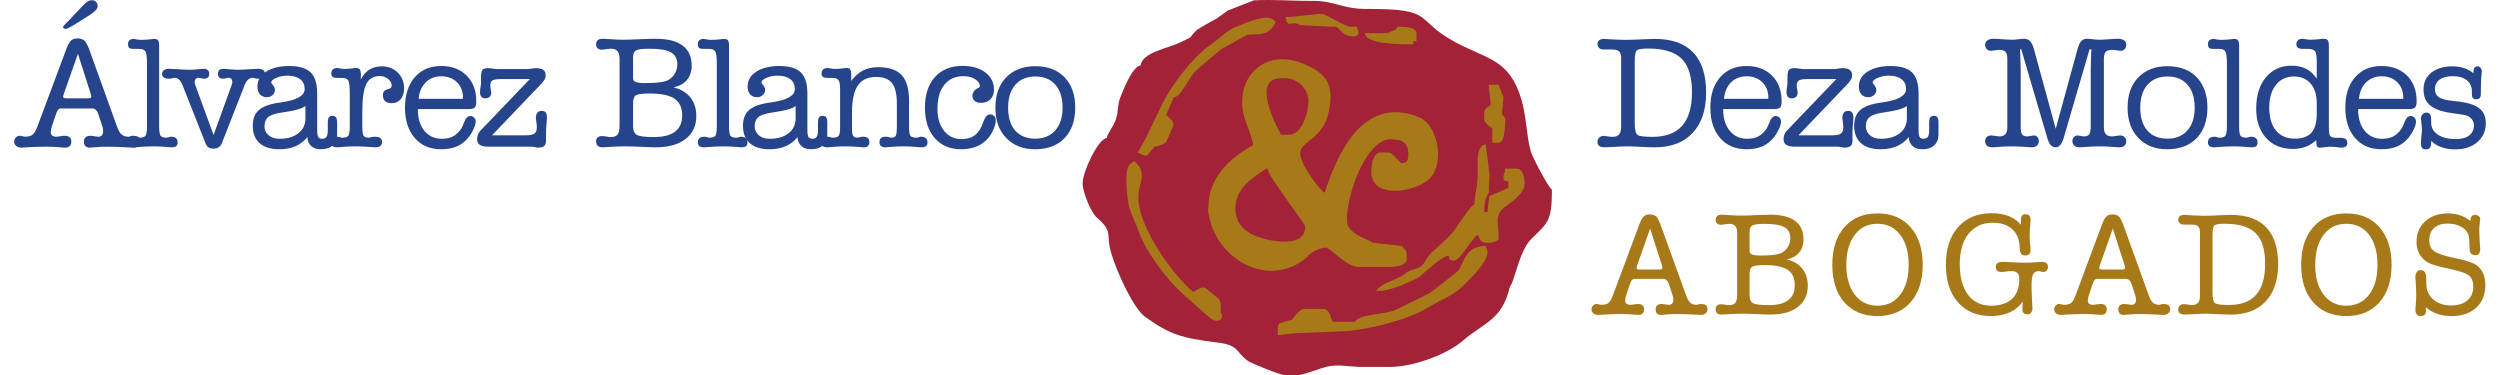 <?xml version="1.0" encoding="UTF-8"?>
<!DOCTYPE svg PUBLIC "-//W3C//DTD SVG 1.1//EN" "http://www.w3.org/Graphics/SVG/1.1/DTD/svg11.dtd">
<!-- Creator: CorelDRAW X8 -->
<svg xmlns="http://www.w3.org/2000/svg" xml:space="preserve" width="280px" height="42px" version="1.1" style="shape-rendering:geometricPrecision; text-rendering:geometricPrecision; image-rendering:optimizeQuality; fill-rule:evenodd; clip-rule:evenodd"
viewBox="0 0 38452 5834"
 xmlns:xlink="http://www.w3.org/1999/xlink">
 <defs>
  <style type="text/css">
   <![CDATA[
    .fil2 {fill:#A22238}
    .fil3 {fill:#A77919}
    .fil0 {fill:#26448C;fill-rule:nonzero}
    .fil1 {fill:#A77919;fill-rule:nonzero}
   ]]>
  </style>
 </defs>
 <g id="Capa_x0020_1">
  <g id="_2517454744480">
   <g>
    <path class="fil0" d="M992 837l-218 617c-5,17 -9,29 -10,35 -1,6 -2,11 -2,15 0,10 4,17 11,20 8,4 24,6 49,6l320 0c23,-1 39,-3 46,-7 7,-4 11,-11 11,-21 0,-6 -1,-13 -2,-21 -2,-8 -5,-17 -8,-27l-197 -617zm-263 850c-17,0 -31,6 -43,18 -12,12 -22,32 -31,58l-67 197c-6,17 -10,34 -14,52 -3,19 -5,36 -5,54 0,16 8,31 24,43 16,12 36,18 60,18 18,0 40,-3 69,-8 29,-5 49,-7 60,-7 35,0 61,8 80,23 18,16 27,38 27,67 0,32 -8,55 -25,71 -16,16 -41,24 -75,24 -10,0 -45,-3 -105,-8 -59,-5 -113,-7 -162,-7 -92,0 -183,2 -274,7 -91,5 -137,8 -138,8 -31,0 -57,-9 -78,-26 -22,-18 -32,-40 -32,-66 0,-25 9,-47 26,-66 17,-18 36,-27 57,-27 11,0 25,2 43,7 18,5 30,8 36,8 58,0 100,-11 127,-34 27,-23 51,-66 73,-127l453 -1213c23,-61 47,-102 72,-124 24,-21 56,-31 95,-31 46,0 82,10 107,30 24,20 50,65 76,134l434 1204c22,61 45,103 72,126 27,23 64,35 111,35 6,0 15,-3 26,-8 11,-5 19,-7 24,-7 51,0 85,7 103,21 18,15 27,39 27,72 0,26 -11,48 -32,66 -21,17 -47,26 -78,26 -10,0 -32,-1 -66,-3 -126,-8 -244,-12 -354,-12 -46,0 -96,2 -153,7 -55,5 -89,8 -100,8 -31,0 -55,-8 -71,-24 -16,-16 -24,-39 -24,-71 0,-29 9,-51 27,-67 18,-15 44,-23 76,-23 10,0 30,2 58,7 28,5 50,8 67,8 22,0 39,-8 52,-22 14,-15 20,-35 20,-61 0,-13 -1,-27 -3,-41 -2,-15 -6,-28 -11,-42l-65 -197c-7,-22 -19,-41 -36,-55 -17,-15 -34,-22 -52,-22l-488 0zm124 -1371l194 -206c39,-42 70,-70 93,-85 23,-15 46,-22 69,-22 25,0 47,9 64,27 18,19 26,41 26,68 0,39 -44,86 -132,141l-2 1 -235 148 -14 9c-58,35 -96,53 -113,53 -12,0 -22,-3 -30,-9 -9,-6 -13,-13 -13,-20 0,-7 13,-25 40,-53 21,-21 39,-39 53,-52z"/>
    <path id="1" class="fil0" d="M2066 1961l0 -966c0,-108 -9,-173 -26,-198 -17,-24 -50,-37 -99,-37l-91 0c-30,0 -51,-5 -62,-17 -11,-11 -17,-30 -17,-57 0,-26 8,-45 23,-60 16,-14 40,-21 70,-21 0,0 14,3 40,8 26,5 51,7 74,7 57,0 114,-4 171,-12 12,-2 19,-3 21,-3 33,0 56,7 68,21 12,13 17,43 17,89l0 1246c0,79 8,130 23,150 14,21 46,31 95,31 10,0 22,-3 36,-8 14,-5 23,-7 29,-7 35,0 61,7 79,22 17,14 26,36 26,65 0,28 -8,48 -23,60 -15,12 -40,18 -75,18 -10,0 -44,-3 -102,-8 -59,-5 -112,-7 -160,-7 -90,0 -182,4 -274,12 -21,2 -33,3 -38,3 -36,0 -62,-6 -77,-19 -15,-12 -23,-32 -23,-59 0,-29 9,-51 26,-65 17,-15 44,-22 79,-22 8,0 20,2 35,7 16,5 27,8 35,8 50,0 82,-10 97,-31 15,-20 23,-71 23,-150z"/>
    <path id="2" class="fil0" d="M3232 2224c-11,30 -28,52 -49,66 -22,15 -49,22 -81,22 -34,0 -60,-7 -80,-20 -19,-13 -35,-36 -47,-68l-346 -873c-1,-4 -3,-10 -6,-18 -31,-82 -74,-123 -128,-123 -2,0 -13,2 -33,7 -19,5 -38,8 -57,8 -33,0 -58,-7 -77,-20 -19,-13 -28,-31 -28,-55 0,-24 10,-44 30,-58 21,-15 48,-22 82,-22 17,0 60,2 129,7 71,5 132,8 186,8 42,0 88,-3 138,-8 49,-5 78,-7 86,-7 26,0 46,7 61,20 15,14 22,32 22,56 0,27 -6,47 -20,60 -14,13 -36,19 -65,19 -7,0 -21,-3 -41,-8 -20,-5 -36,-7 -48,-7 -14,0 -26,6 -37,19 -10,13 -15,28 -15,45 0,6 1,13 2,22 2,8 4,16 7,25l285 779 282 -779c4,-9 6,-17 8,-25 2,-9 2,-16 2,-22 0,-17 -5,-32 -15,-45 -10,-13 -22,-19 -34,-19 -13,0 -29,2 -49,7 -21,5 -34,8 -42,8 -28,0 -49,-6 -63,-19 -14,-13 -21,-33 -21,-60 0,-24 7,-42 22,-56 15,-13 35,-20 60,-20 9,0 37,2 87,7 49,5 95,8 137,8 54,0 116,-3 186,-8 71,-5 114,-7 129,-7 35,0 62,7 83,22 20,14 30,34 30,58 0,24 -9,42 -28,55 -18,13 -44,20 -77,20 -18,0 -36,-3 -56,-8 -20,-5 -32,-7 -34,-7 -55,0 -100,45 -133,134l-1 6 -343 874z"/>
    <path id="3" class="fil0" d="M4531 1842l0 -192c-51,39 -161,71 -330,95l-2 0c-120,16 -201,40 -243,73 -41,32 -62,82 -62,149 0,56 22,102 65,138 43,37 99,54 167,54 124,0 222,-28 295,-86 74,-58 110,-135 110,-231zm30 291c-49,61 -110,109 -183,141 -73,32 -158,48 -254,48 -133,0 -235,-32 -306,-95 -71,-63 -106,-153 -106,-270 0,-107 31,-189 94,-244 62,-56 168,-95 316,-116 8,-1 20,-3 35,-5 241,-35 362,-104 362,-207 0,-65 -23,-116 -70,-153 -47,-36 -112,-55 -195,-55 -68,0 -128,12 -179,35 -51,22 -76,47 -76,73 0,6 10,20 29,43 19,24 28,46 28,69 0,33 -12,60 -36,82 -23,22 -53,33 -89,33 -46,0 -82,-15 -108,-44 -26,-30 -39,-71 -39,-123 0,-94 45,-171 135,-230 90,-58 210,-88 360,-88 154,0 266,34 334,100 67,66 101,176 101,328l0 564c0,56 6,94 17,113 11,18 31,27 60,27 31,0 53,-10 67,-30 14,-19 21,-53 21,-100l0 -124c0,-36 6,-63 17,-79 11,-16 30,-24 55,-24 26,0 45,8 56,24 11,16 17,45 17,86l0 182c0,71 -23,127 -67,168 -45,40 -107,60 -185,60 -65,0 -116,-17 -152,-50 -36,-33 -56,-79 -59,-139z"/>
    <path id="4" class="fil0" d="M5416 1965c0,74 6,122 18,144 13,22 40,33 79,33 4,0 16,-3 38,-8 22,-5 43,-7 62,-7 38,0 66,7 84,21 17,14 26,35 26,65 0,25 -9,44 -26,58 -18,14 -42,21 -74,21 -6,0 -45,-3 -118,-8 -73,-5 -142,-7 -209,-7 -54,0 -111,2 -171,7 -60,5 -93,8 -99,8 -34,0 -58,-6 -72,-18 -13,-12 -20,-31 -20,-59 0,-29 8,-51 24,-66 16,-15 42,-22 76,-22 8,0 19,2 34,7 15,5 26,8 33,8 50,0 82,-10 97,-30 15,-20 23,-70 23,-147l0 -515c0,-108 -9,-175 -25,-200 -16,-25 -48,-38 -95,-38l-77 0c-33,0 -56,-5 -70,-16 -13,-11 -20,-28 -20,-52 0,-27 8,-49 24,-64 17,-15 41,-23 73,-23 4,0 18,3 42,8 23,5 45,7 66,7 50,0 101,-4 152,-12 11,-2 17,-3 20,-3 31,0 53,7 65,22 12,15 18,44 18,89l-2 70c33,-68 77,-119 132,-154 55,-34 118,-52 192,-52 101,0 185,32 251,96 66,64 99,146 99,247 0,72 -18,128 -53,169 -35,40 -82,61 -142,61 -43,0 -77,-11 -100,-33 -24,-22 -35,-53 -35,-92 0,-24 6,-43 18,-58 12,-15 31,-26 56,-35 5,-1 11,-3 18,-4 30,-7 45,-26 45,-58 0,-34 -19,-66 -56,-97 -37,-30 -80,-46 -127,-46 -99,0 -170,42 -211,124 -42,83 -63,230 -63,439l0 220z"/>
    <path id="5" class="fil0" d="M6280 1697l0 8c0,137 34,247 102,330 68,83 158,124 270,124 68,0 126,-12 173,-36 47,-24 90,-64 128,-119 14,-22 30,-55 46,-99 25,-67 57,-100 95,-100 25,0 45,8 61,25 16,16 25,37 25,63 0,29 -10,65 -30,109 -19,43 -45,87 -78,130 -50,64 -110,112 -180,144 -70,30 -152,46 -249,46 -173,0 -310,-58 -411,-175 -101,-117 -152,-274 -152,-473 0,-198 51,-355 152,-472 101,-116 238,-175 411,-175 166,0 298,50 397,150 100,99 149,233 149,399 0,48 -8,80 -24,97 -16,16 -48,24 -95,24l-43 0 -747 0zm12 -160l690 0 0 -16c0,-99 -31,-179 -93,-241 -63,-62 -144,-93 -244,-93 -99,0 -179,32 -242,94 -64,63 -100,148 -111,256z"/>
    <path id="6" class="fil0" d="M7576 1230c-67,0 -112,7 -135,21 -23,14 -34,42 -34,84 0,14 2,33 7,55 5,23 8,37 8,45 0,31 -8,54 -24,70 -16,16 -39,25 -68,25 -27,0 -48,-9 -62,-25 -14,-16 -21,-39 -21,-70 0,-16 2,-41 7,-72 5,-32 8,-56 8,-71l0 -74c0,-67 7,-110 21,-129 15,-20 45,-29 91,-29 15,0 38,2 71,7 31,5 55,8 71,8l49 0 427 0c11,0 30,-3 59,-8 27,-5 50,-7 68,-7 51,0 89,9 113,28 25,18 37,47 37,85 0,20 -5,39 -15,58 -9,20 -27,43 -52,71l-768 803 526 0c65,0 110,-9 134,-27 25,-18 37,-49 37,-94 0,-24 -2,-53 -7,-86 -5,-33 -8,-53 -8,-61 0,-36 8,-64 23,-83 16,-20 38,-29 67,-29 30,0 51,8 64,26 13,18 19,48 19,89 0,9 -3,40 -8,93 -5,52 -7,100 -7,144l0 117c0,37 -11,63 -31,79 -20,16 -55,24 -104,24 -1,0 -13,-3 -35,-8 -22,-5 -44,-7 -68,-7l-661 0c-60,0 -104,-10 -132,-29 -28,-19 -41,-49 -41,-89 0,-25 4,-48 13,-70 8,-22 21,-43 39,-62l769 -802 -447 0z"/>
    <path id="7" class="fil0" d="M9418 1950l0 -1040c0,-50 -11,-88 -32,-114 -21,-25 -52,-38 -94,-38 -23,0 -50,2 -83,7 -34,5 -55,8 -63,8 -30,0 -52,-7 -69,-22 -16,-13 -24,-33 -24,-58 0,-30 9,-53 26,-68 17,-15 43,-22 79,-22 14,0 58,2 129,7 72,5 135,8 191,8 59,0 144,-3 255,-8 112,-5 193,-7 245,-7 186,0 326,35 420,105 95,70 142,174 142,313 0,89 -24,163 -73,222 -48,58 -118,97 -210,116 114,28 202,80 263,157 61,77 92,172 92,288 0,153 -56,273 -168,359 -111,86 -268,129 -469,129 -43,0 -116,-3 -220,-8 -104,-5 -187,-7 -247,-7 -71,0 -145,2 -222,7 -77,5 -120,8 -128,8 -36,0 -62,-8 -79,-23 -17,-15 -26,-39 -26,-71 0,-26 8,-46 24,-60 17,-14 39,-21 69,-21 12,0 33,2 64,7 31,5 55,8 72,8 50,0 85,-13 105,-39 21,-26 31,-74 31,-143zm210 17c0,66 19,110 59,132 39,22 128,33 268,33 145,0 254,-28 327,-85 74,-56 110,-140 110,-252 0,-120 -40,-206 -119,-260 -80,-54 -209,-80 -388,-80 -114,0 -185,9 -214,28 -29,20 -43,61 -43,124l0 360zm0 -747c0,26 13,44 40,55 28,11 72,17 132,17 72,0 133,-1 183,-5 49,-4 92,-10 128,-18 59,-13 109,-45 148,-96 39,-51 58,-109 58,-174 0,-85 -33,-147 -100,-185 -67,-38 -176,-56 -330,-56 -112,0 -184,9 -214,27 -30,18 -45,54 -45,107l0 328z"/>
    <path id="8" class="fil0" d="M10931 1961l0 -966c0,-108 -9,-173 -26,-198 -17,-24 -50,-37 -99,-37l-90 0c-31,0 -51,-5 -63,-17 -11,-11 -17,-30 -17,-57 0,-26 8,-45 24,-60 16,-14 39,-21 69,-21 1,0 14,3 40,8 26,5 51,7 75,7 57,0 114,-4 171,-12 11,-2 18,-3 21,-3 33,0 55,7 67,21 12,13 18,43 18,89l0 1246c0,79 7,130 22,150 15,21 46,31 95,31 10,0 22,-3 36,-8 14,-5 24,-7 30,-7 34,0 61,7 78,22 18,14 26,36 26,65 0,28 -7,48 -22,60 -15,12 -40,18 -75,18 -10,0 -44,-3 -103,-8 -58,-5 -112,-7 -160,-7 -90,0 -181,4 -274,12 -20,2 -33,3 -38,3 -36,0 -61,-6 -77,-19 -15,-12 -23,-32 -23,-59 0,-29 9,-51 26,-65 18,-15 44,-22 80,-22 7,0 20,2 35,7 15,5 27,8 34,8 50,0 82,-10 98,-31 15,-20 22,-71 22,-150z"/>
    <path id="9" class="fil0" d="M12157 1842l0 -192c-51,39 -161,71 -330,95l-1 0c-121,16 -202,40 -244,73 -41,32 -62,82 -62,149 0,56 22,102 65,138 43,37 99,54 167,54 124,0 222,-28 295,-86 74,-58 110,-135 110,-231zm30 291c-49,61 -110,109 -183,141 -73,32 -158,48 -254,48 -133,0 -235,-32 -306,-95 -71,-63 -106,-153 -106,-270 0,-107 31,-189 94,-244 62,-56 168,-95 316,-116 8,-1 20,-3 35,-5 242,-35 362,-104 362,-207 0,-65 -23,-116 -70,-153 -47,-36 -112,-55 -195,-55 -68,0 -128,12 -179,35 -50,22 -76,47 -76,73 0,6 10,20 29,43 19,24 29,46 29,69 0,33 -12,60 -37,82 -23,22 -53,33 -89,33 -46,0 -82,-15 -108,-44 -26,-30 -39,-71 -39,-123 0,-94 45,-171 135,-230 90,-58 210,-88 360,-88 155,0 266,34 334,100 67,66 101,176 101,328l0 564c0,56 6,94 17,113 11,18 32,27 60,27 31,0 54,-10 67,-30 14,-19 21,-53 21,-100l0 -124c0,-36 6,-63 17,-79 12,-16 30,-24 55,-24 26,0 45,8 56,24 11,16 17,45 17,86l0 182c0,71 -23,127 -67,168 -45,40 -107,60 -185,60 -65,0 -116,-17 -152,-50 -36,-33 -56,-79 -59,-139z"/>
    <path id="10" class="fil0" d="M13732 1614c0,-149 -25,-256 -75,-320 -50,-65 -133,-97 -248,-97 -129,0 -224,45 -284,134 -61,88 -91,229 -91,422l0 251c0,53 6,90 18,109 12,19 34,29 68,29 5,0 17,-3 36,-8 20,-5 37,-7 50,-7 34,0 59,7 75,21 15,14 23,35 23,65 0,26 -7,45 -22,59 -14,13 -36,20 -66,20 -5,0 -40,-3 -105,-8 -66,-5 -129,-7 -189,-7 -50,0 -105,2 -165,7 -59,5 -93,8 -102,8 -35,0 -60,-6 -74,-18 -14,-12 -21,-31 -21,-59 0,-29 8,-51 25,-66 18,-15 43,-22 77,-22 9,0 21,2 36,7 14,5 25,8 32,8 48,0 80,-9 96,-28 16,-18 23,-61 23,-129l0 -599c0,-69 -8,-115 -25,-139 -16,-23 -48,-35 -94,-35l-78 0c-32,0 -56,-5 -70,-16 -15,-11 -22,-28 -22,-52 0,-27 8,-49 26,-64 17,-15 42,-23 74,-23 4,0 17,3 41,8 24,5 46,7 66,7 50,0 102,-4 155,-12 12,-2 18,-3 20,-3 32,0 53,7 64,22 11,13 16,43 16,89l0 91c59,-76 121,-131 186,-164 65,-33 142,-50 232,-50 169,0 291,41 367,124 77,82 115,217 115,403l0 392c0,83 7,134 23,151 15,18 46,27 94,27 10,0 22,-3 36,-8 14,-5 24,-7 29,-7 34,0 60,7 78,22 18,15 27,37 27,66 0,27 -8,47 -24,59 -16,12 -41,18 -76,18 -9,0 -43,-3 -103,-8 -60,-5 -115,-7 -165,-7 -59,0 -121,2 -187,7 -65,5 -100,8 -104,8 -29,0 -51,-7 -66,-20 -15,-14 -22,-33 -22,-59 0,-30 8,-51 23,-65 15,-14 40,-21 72,-21 14,0 31,2 51,7 21,5 34,8 39,8 35,0 57,-10 68,-30 11,-20 17,-68 17,-144l0 -354z"/>
    <path id="11" class="fil0" d="M14169 1674c0,-202 52,-360 156,-476 104,-115 247,-173 428,-173 147,0 265,34 355,102 90,68 135,156 135,265 0,64 -18,114 -54,152 -37,37 -85,56 -147,56 -43,0 -76,-10 -99,-29 -23,-19 -35,-46 -35,-81 0,-24 7,-45 19,-65 12,-19 29,-35 51,-47 4,-3 10,-5 18,-8 18,-7 27,-18 27,-33 0,-39 -25,-74 -74,-105 -50,-31 -109,-47 -178,-47 -129,0 -229,44 -300,134 -72,89 -107,214 -107,376 0,141 34,255 103,341 69,86 159,128 272,128 75,0 138,-15 188,-47 50,-31 90,-80 122,-149 7,-15 17,-39 28,-73 28,-77 62,-115 104,-115 26,0 47,8 64,25 17,16 26,37 26,63 0,37 -10,81 -30,131 -20,51 -46,97 -78,138 -48,61 -109,107 -181,138 -73,31 -156,47 -251,47 -173,0 -310,-58 -411,-175 -101,-116 -151,-274 -151,-473z"/>
    <path id="12" class="fil0" d="M15463 1674c0,154 36,273 110,357 74,84 179,126 314,126 131,0 234,-43 310,-129 75,-86 113,-203 113,-354 0,-152 -38,-271 -113,-356 -74,-86 -178,-128 -310,-128 -132,0 -236,43 -312,129 -75,85 -112,204 -112,355zm-198 0c0,-198 56,-354 167,-470 112,-116 263,-174 453,-174 193,0 345,57 456,172 111,116 166,273 166,472 0,201 -55,359 -166,475 -111,115 -264,173 -459,173 -188,0 -338,-59 -450,-176 -111,-117 -167,-274 -167,-472z"/>
    <path class="fil0" d="M25212 1927c0,96 15,154 45,173 30,20 107,29 230,29 206,0 361,-57 462,-172 102,-115 153,-290 153,-524 0,-241 -54,-413 -160,-519 -107,-106 -281,-159 -522,-159 -93,0 -150,9 -173,26 -23,18 -35,73 -35,164l0 28 0 954zm-212 43l0 -1068c0,-49 -11,-84 -32,-103 -20,-19 -56,-29 -106,-29 -16,0 -39,0 -69,0 -30,0 -52,0 -65,0 -28,0 -51,-7 -69,-22 -18,-16 -27,-35 -27,-59 0,-28 9,-50 27,-63 17,-14 44,-21 81,-21 19,0 48,2 88,6 41,3 72,5 94,5 2,0 7,0 16,1 41,2 82,3 122,3 61,0 144,-2 247,-7 103,-5 175,-8 215,-8 264,0 464,70 598,210 135,141 202,349 202,625 0,269 -70,479 -210,628 -139,149 -335,224 -588,224 -58,0 -135,-3 -229,-8 -95,-5 -160,-7 -195,-7 -51,0 -115,2 -194,7 -78,5 -131,8 -159,8 -39,0 -68,-7 -87,-20 -18,-14 -28,-35 -28,-63 0,-29 9,-51 27,-69 18,-17 42,-26 71,-26 12,0 33,3 63,8 30,5 54,7 71,7 48,0 83,-12 104,-37 21,-24 32,-65 32,-122z"/>
    <path id="1" class="fil0" d="M26588 1697l0 8c0,137 34,247 102,330 68,83 158,124 270,124 68,0 126,-12 173,-36 47,-24 89,-64 128,-119 14,-22 30,-55 46,-99 25,-67 57,-100 95,-100 24,0 45,8 61,25 16,16 25,37 25,63 0,29 -10,65 -30,109 -20,43 -45,87 -78,130 -50,64 -111,112 -180,144 -70,30 -153,46 -250,46 -172,0 -309,-58 -410,-175 -102,-117 -152,-274 -152,-473 0,-198 50,-355 152,-472 101,-116 238,-175 410,-175 166,0 299,50 398,150 100,99 149,233 149,399 0,48 -8,80 -24,97 -17,16 -48,24 -95,24l-43 0 -747 0zm12 -160l690 0 0 -16c0,-99 -31,-179 -94,-241 -62,-62 -143,-93 -243,-93 -99,0 -180,32 -243,94 -63,63 -99,148 -110,256z"/>
    <path id="2" class="fil0" d="M27901 1230c-68,0 -112,7 -135,21 -23,14 -35,42 -35,84 0,14 3,33 8,55 5,23 7,37 7,45 0,31 -7,54 -23,70 -16,16 -39,25 -69,25 -27,0 -47,-9 -62,-25 -13,-16 -20,-39 -20,-70 0,-16 2,-41 7,-72 5,-32 8,-56 8,-71l0 -74c0,-67 7,-110 21,-129 15,-20 45,-29 91,-29 15,0 38,2 70,7 32,5 56,8 72,8l49 0 427 0c10,0 30,-3 58,-8 28,-5 51,-7 69,-7 51,0 89,9 113,28 24,18 37,47 37,85 0,20 -5,39 -15,58 -10,20 -27,43 -52,71l-768 803 526 0c65,0 109,-9 134,-27 25,-18 37,-49 37,-94 0,-24 -2,-53 -7,-86 -5,-33 -8,-53 -8,-61 0,-36 8,-64 23,-83 15,-20 38,-29 67,-29 30,0 51,8 63,26 13,18 20,48 20,89 0,9 -3,40 -8,93 -5,52 -7,100 -7,144l0 117c0,37 -11,63 -31,79 -21,16 -55,24 -104,24 -1,0 -13,-3 -35,-8 -22,-5 -45,-7 -68,-7l-662 0c-59,0 -103,-10 -131,-29 -28,-19 -41,-49 -41,-89 0,-25 4,-48 12,-70 9,-22 22,-43 40,-62l769 -802 -447 0z"/>
    <path id="3" class="fil0" d="M29445 1842l0 -192c-52,39 -162,71 -331,95l-1 0c-121,16 -202,40 -243,73 -42,32 -63,82 -63,149 0,56 22,102 65,138 43,37 99,54 167,54 124,0 222,-28 296,-86 73,-58 110,-135 110,-231zm29 291c-49,61 -110,109 -183,141 -73,32 -158,48 -254,48 -133,0 -235,-32 -306,-95 -71,-63 -106,-153 -106,-270 0,-107 31,-189 94,-244 63,-56 168,-95 316,-116 9,-1 21,-3 35,-5 242,-35 363,-104 363,-207 0,-65 -24,-116 -71,-153 -46,-36 -111,-55 -194,-55 -69,0 -129,12 -179,35 -51,22 -77,47 -77,73 0,6 10,20 29,43 19,24 29,46 29,69 0,33 -12,60 -36,82 -24,22 -54,33 -90,33 -46,0 -82,-15 -107,-44 -27,-30 -39,-71 -39,-123 0,-94 44,-171 134,-230 90,-58 210,-88 360,-88 155,0 266,34 334,100 67,66 101,176 101,328l0 564c0,56 6,94 17,113 11,18 32,27 61,27 30,0 53,-10 67,-30 13,-19 20,-53 20,-100l0 -124c0,-36 6,-63 17,-79 12,-16 30,-24 56,-24 26,0 44,8 55,24 12,16 17,45 17,86l0 182c0,71 -23,127 -67,168 -45,40 -106,60 -185,60 -65,0 -115,-17 -152,-50 -36,-33 -56,-79 -59,-139z"/>
    <path id="4" class="fil0" d="M31008 1977l0 -1057c0,-56 -9,-94 -29,-114 -19,-20 -55,-31 -106,-31 -11,0 -31,3 -58,8 -28,5 -50,7 -66,7 -26,0 -46,-9 -62,-27 -16,-18 -24,-42 -24,-70 0,-28 12,-50 36,-66 24,-16 56,-24 97,-24 24,0 68,2 132,7 64,5 115,8 155,8 28,0 62,-3 102,-8 40,-5 67,-7 81,-7 39,0 71,11 94,35 24,23 44,64 61,123l340 1242 340 -1242c17,-61 37,-102 60,-125 22,-22 53,-33 92,-33 14,0 40,2 81,7 40,5 75,8 101,8 41,0 94,-3 158,-8 64,-5 108,-7 133,-7 41,0 74,8 97,24 23,16 35,38 35,66 0,28 -8,52 -24,70 -16,18 -36,27 -61,27 -17,0 -40,-2 -68,-7 -28,-5 -48,-8 -60,-8 -51,0 -86,11 -105,31 -20,20 -30,58 -30,114l0 1057c0,51 10,88 31,110 20,23 52,35 96,35 16,0 38,-3 65,-8 28,-4 48,-7 60,-7 28,0 52,8 69,25 18,16 27,37 27,62 0,33 -10,58 -29,74 -19,16 -49,24 -88,24 -14,0 -54,-3 -119,-8 -65,-5 -123,-7 -174,-7 -57,0 -120,2 -190,7 -70,5 -111,8 -125,8 -34,0 -62,-9 -82,-26 -21,-18 -31,-42 -31,-72 0,-24 8,-44 24,-61 15,-17 33,-26 54,-26 11,0 27,3 49,7 22,5 39,8 51,8 39,0 67,-10 83,-31 16,-21 24,-59 24,-114l0 -872c0,-46 1,-97 3,-155 1,-58 4,-119 7,-182l-28 0 -401 1374 -2 7c-29,95 -70,143 -123,143 -59,0 -102,-45 -129,-135 -1,-6 -3,-10 -3,-13l-404 -1376 -19 0c3,63 6,124 7,182 2,58 3,109 3,155l0 872c0,56 8,95 23,115 15,20 43,30 82,30 11,0 28,-3 52,-8 23,-4 40,-7 51,-7 20,0 37,8 52,25 15,17 22,37 22,62 0,30 -10,54 -30,72 -21,17 -48,26 -82,26 -14,0 -55,-3 -124,-8 -70,-5 -132,-7 -189,-7 -51,0 -109,2 -175,7 -66,5 -106,8 -120,8 -39,0 -68,-8 -87,-24 -18,-16 -28,-41 -28,-74 0,-26 9,-47 26,-63 17,-16 39,-24 67,-24 13,0 34,3 62,7 28,5 50,8 65,8 44,0 76,-11 95,-34 20,-23 30,-59 30,-111z"/>
    <path id="5" class="fil0" d="M33076 1674c0,154 37,273 110,357 74,84 179,126 315,126 131,0 234,-43 309,-129 76,-86 113,-203 113,-354 0,-152 -37,-271 -112,-356 -75,-86 -179,-128 -310,-128 -133,0 -237,43 -312,129 -76,85 -113,204 -113,355zm-197 0c0,-198 55,-354 167,-470 111,-116 262,-174 452,-174 193,0 345,57 456,172 111,116 167,273 167,472 0,201 -56,359 -167,475 -111,115 -264,173 -458,173 -189,0 -339,-59 -450,-176 -112,-117 -167,-274 -167,-472z"/>
    <path id="6" class="fil0" d="M34424 1961l0 -966c0,-108 -9,-173 -26,-198 -17,-24 -50,-37 -99,-37l-90 0c-31,0 -51,-5 -63,-17 -11,-11 -17,-30 -17,-57 0,-26 8,-45 24,-60 16,-14 39,-21 69,-21 1,0 14,3 40,8 26,5 51,7 75,7 57,0 114,-4 171,-12 11,-2 18,-3 21,-3 33,0 55,7 67,21 12,13 18,43 18,89l0 1246c0,79 7,130 22,150 14,21 46,31 95,31 10,0 22,-3 36,-8 14,-5 24,-7 30,-7 34,0 61,7 78,22 18,14 26,36 26,65 0,28 -7,48 -22,60 -15,12 -40,18 -75,18 -10,0 -44,-3 -103,-8 -58,-5 -112,-7 -160,-7 -90,0 -181,4 -274,12 -20,2 -33,3 -38,3 -36,0 -61,-6 -77,-19 -15,-12 -23,-32 -23,-59 0,-29 9,-51 26,-65 18,-15 44,-22 79,-22 8,0 20,2 36,7 15,5 27,8 34,8 50,0 82,-10 97,-31 15,-20 23,-71 23,-150z"/>
    <path id="7" class="fil0" d="M35822 1767l0 -157c0,-131 -31,-234 -95,-309 -63,-74 -150,-111 -260,-111 -117,0 -210,43 -280,130 -69,86 -104,204 -104,352 0,155 35,275 104,359 70,84 168,126 295,126 117,0 203,-31 258,-94 55,-62 82,-161 82,-296zm0 -752l0 -50c0,-91 -10,-148 -30,-171 -20,-23 -59,-34 -117,-34l-77 0c-33,0 -56,-6 -71,-18 -14,-12 -22,-31 -22,-56 0,-27 9,-47 26,-62 17,-14 41,-21 74,-21 3,0 18,2 45,7 26,5 51,8 72,8 58,0 117,-5 175,-13 12,-2 20,-2 24,-2 35,0 58,7 70,20 12,15 19,44 19,90l0 1262c0,80 8,128 23,144 16,17 47,25 95,25l65 0c35,0 62,7 79,20 17,13 25,33 25,60 0,25 -8,44 -24,55 -15,12 -41,18 -76,18 -11,0 -34,-3 -71,-8 -37,-5 -69,-7 -96,-7 -17,0 -42,2 -76,7 -34,5 -60,8 -79,8 -24,0 -40,-5 -48,-17 -8,-11 -12,-37 -12,-79l0 -22c-46,45 -100,79 -162,103 -61,23 -128,35 -201,35 -175,0 -314,-56 -417,-169 -103,-113 -155,-265 -155,-456 0,-205 50,-368 150,-488 99,-121 233,-182 402,-182 87,0 162,17 225,49 62,32 117,83 165,152l0 -208z"/>
    <path id="8" class="fil0" d="M36466 1697l0 8c0,137 34,247 102,330 68,83 158,124 270,124 69,0 127,-12 173,-36 47,-24 90,-64 128,-119 15,-22 30,-55 46,-99 25,-67 57,-100 95,-100 25,0 45,8 61,25 17,16 25,37 25,63 0,29 -10,65 -30,109 -19,43 -45,87 -77,130 -51,64 -111,112 -181,144 -69,30 -152,46 -249,46 -173,0 -310,-58 -411,-175 -101,-117 -152,-274 -152,-473 0,-198 51,-355 152,-472 101,-116 238,-175 411,-175 166,0 298,50 398,150 99,99 149,233 149,399 0,48 -9,80 -25,97 -16,16 -48,24 -95,24l-43 0 -747 0zm12 -160l690 0 0 -16c0,-99 -31,-179 -93,-241 -63,-62 -144,-93 -244,-93 -98,0 -179,32 -242,94 -63,63 -100,148 -111,256z"/>
    <path id="9" class="fil0" d="M37602 2191l0 33c0,33 -7,58 -20,75 -14,17 -35,25 -61,25 -28,0 -48,-7 -60,-22 -12,-15 -18,-39 -18,-73 0,-29 2,-66 7,-110 5,-44 8,-73 8,-87 0,-35 -3,-72 -8,-114 -5,-43 -7,-68 -7,-76 0,-24 8,-45 25,-63 16,-18 37,-27 60,-27 27,0 46,9 57,28 12,18 17,50 17,94l0 36c0,77 35,139 104,185 69,46 162,69 279,69 90,0 159,-19 208,-57 50,-38 74,-91 74,-160 0,-27 -8,-53 -23,-78 -16,-24 -38,-45 -67,-62 -21,-12 -71,-23 -151,-33 -80,-10 -144,-20 -191,-29 -123,-26 -213,-67 -269,-124 -56,-55 -83,-132 -83,-229 0,-110 40,-197 122,-262 81,-65 191,-98 330,-98 66,0 126,10 181,28 55,18 104,46 146,82 -1,-4 -1,-8 -2,-12 0,-5 0,-12 0,-21 0,-23 5,-42 17,-56 11,-13 27,-21 48,-21 18,0 33,8 45,24 13,15 20,33 20,53 0,3 -1,9 -2,18 -9,80 -13,169 -13,265l0 70c0,28 -6,49 -18,63 -12,13 -30,20 -54,20 -25,0 -43,-7 -53,-20 -10,-14 -15,-38 -15,-73l0 -33c0,-72 -27,-130 -80,-171 -54,-42 -126,-63 -219,-63 -87,0 -154,18 -203,54 -48,35 -73,85 -73,148 0,26 5,49 14,70 9,20 23,37 41,50 39,32 119,53 236,64 50,5 89,9 117,14 134,20 232,56 293,109 61,52 91,127 91,223 0,121 -44,219 -132,294 -87,76 -203,113 -346,113 -79,0 -150,-11 -215,-35 -65,-22 -117,-55 -157,-98z"/>
   </g>
   <path class="fil1" d="M25451 3556l-200 567c-5,16 -8,27 -9,33 -1,5 -2,10 -2,13 0,10 4,16 10,19 7,4 22,5 45,5l294 0c22,-1 36,-3 43,-6 6,-4 10,-10 10,-20 0,-5 -1,-11 -2,-19 -2,-7 -4,-15 -7,-25l-182 -567zm-241 782c-16,0 -29,5 -40,16 -11,11 -20,29 -29,54l-61 181c-5,15 -10,31 -13,48 -3,17 -4,33 -4,49 0,15 7,29 22,40 15,11 33,16 54,16 17,0 38,-2 64,-7 26,-4 45,-6 55,-6 32,0 57,7 74,21 17,14 25,35 25,62 0,28 -8,50 -23,65 -15,14 -38,22 -69,22 -10,0 -42,-3 -96,-7 -55,-5 -105,-7 -150,-7 -84,0 -168,2 -252,7 -84,4 -126,7 -127,7 -28,0 -52,-8 -72,-24 -19,-17 -29,-37 -29,-61 0,-23 8,-43 24,-60 16,-17 33,-25 52,-25 10,0 23,2 40,6 16,5 27,7 34,7 52,0 92,-10 116,-31 25,-21 47,-60 67,-117l416 -1116c22,-56 44,-93 67,-113 22,-20 51,-29 87,-29 43,0 75,9 98,28 23,19 46,60 70,123l400 1107c20,56 41,95 66,116 25,22 59,32 102,32 6,0 14,-2 24,-7 10,-4 18,-6 22,-6 47,0 78,6 95,19 16,14 24,35 24,66 0,24 -9,44 -29,61 -19,16 -43,24 -72,24 -9,0 -29,-1 -60,-3 -116,-7 -225,-11 -326,-11 -42,0 -88,2 -140,7 -52,4 -83,7 -92,7 -29,0 -51,-8 -66,-22 -14,-15 -21,-37 -21,-65 0,-27 8,-48 24,-62 17,-14 40,-21 70,-21 9,0 27,2 53,6 26,5 46,7 62,7 20,0 36,-7 48,-20 12,-14 18,-33 18,-56 0,-12 -1,-24 -3,-38 -2,-13 -5,-26 -10,-38l-59 -181c-7,-21 -18,-38 -34,-51 -15,-14 -31,-20 -47,-20l-449 0z"/>
   <path id="1" class="fil1" d="M26805 4580l0 -957c0,-46 -9,-81 -29,-105 -20,-23 -48,-35 -87,-35 -20,0 -46,2 -76,7 -31,4 -50,7 -58,7 -27,0 -48,-7 -63,-20 -15,-12 -22,-30 -22,-53 0,-28 8,-49 23,-63 16,-14 40,-21 73,-21 14,0 53,3 119,7 66,5 124,7 175,7 55,0 133,-2 235,-7 103,-4 178,-7 226,-7 170,0 299,33 386,97 87,65 130,161 130,288 0,82 -22,151 -67,204 -44,54 -109,90 -193,107 105,26 186,74 242,144 56,71 85,159 85,265 0,141 -52,251 -155,330 -102,80 -246,119 -431,119 -40,0 -107,-2 -203,-7 -96,-4 -172,-7 -227,-7 -65,0 -133,3 -204,7 -71,5 -111,7 -118,7 -33,0 -57,-7 -73,-21 -15,-14 -23,-36 -23,-66 0,-23 7,-42 22,-54 15,-13 36,-20 63,-20 11,0 31,2 59,7 29,5 51,7 67,7 45,0 77,-12 96,-36 19,-24 28,-68 28,-131zm193 15c0,61 18,101 55,122 36,20 118,30 246,30 134,0 234,-26 301,-78 68,-52 101,-129 101,-232 0,-110 -36,-190 -110,-239 -73,-49 -192,-74 -356,-74 -105,0 -171,9 -197,27 -26,17 -40,55 -40,113l0 331zm0 -687c0,24 13,41 38,51 25,10 65,16 120,16 67,0 123,-2 169,-5 45,-4 85,-9 118,-17 54,-12 100,-41 135,-88 37,-47 54,-100 54,-160 0,-78 -30,-135 -91,-170 -62,-35 -163,-52 -304,-52 -104,0 -169,8 -197,25 -28,17 -42,50 -42,99l0 301z"/>
   <path id="2" class="fil1" d="M29692 4120c0,245 -64,440 -190,583 -126,143 -298,214 -515,214 -218,0 -389,-71 -515,-214 -124,-142 -187,-337 -187,-583 0,-249 63,-444 188,-586 125,-143 297,-214 516,-214 216,0 387,71 513,215 126,144 190,339 190,585zm-704 636c149,0 267,-57 354,-172 88,-114 131,-269 131,-464 0,-196 -44,-351 -131,-467 -89,-115 -206,-172 -354,-172 -148,0 -266,57 -353,172 -88,116 -132,271 -132,467 0,195 44,350 132,464 87,115 205,172 353,172z"/>
   <path id="3" class="fil1" d="M31248 4691c-50,73 -117,129 -201,168 -84,38 -182,58 -293,58 -218,0 -389,-71 -514,-214 -125,-142 -188,-337 -188,-583 0,-249 64,-446 191,-588 127,-143 302,-215 522,-215 102,0 190,15 264,45 75,29 138,75 191,135l0 -74c0,-32 5,-54 17,-68 11,-14 29,-21 54,-21 28,0 47,7 60,21 12,14 18,36 18,66 0,4 0,14 -1,31 -8,79 -13,157 -13,233 0,56 5,115 13,175 1,14 1,24 1,27 0,30 -6,52 -19,66 -14,14 -34,22 -63,22 -23,0 -41,-5 -53,-16 -12,-9 -22,-29 -30,-57 -2,-7 -3,-30 -5,-70 -2,-40 -7,-75 -16,-105 -26,-85 -74,-150 -143,-195 -68,-45 -155,-67 -260,-67 -158,0 -283,57 -375,172 -91,115 -137,272 -137,472 0,205 43,364 128,477 86,113 206,170 360,170 141,0 250,-36 325,-106 76,-72 113,-174 113,-307 0,-43 -9,-75 -29,-95 -19,-20 -50,-30 -93,-30 -23,0 -52,3 -84,7 -33,5 -54,7 -62,7 -34,0 -59,-6 -74,-19 -15,-13 -23,-34 -23,-64 0,-26 9,-45 28,-57 18,-12 46,-18 83,-18 17,0 65,2 142,6 77,5 146,7 207,7 52,0 106,-2 163,-7 57,-4 87,-6 92,-6 31,0 55,6 72,19 16,13 24,32 24,56 0,26 -7,46 -20,61 -13,15 -32,22 -55,22 -10,0 -22,-2 -35,-7 -14,-4 -23,-7 -28,-7 -44,0 -75,15 -91,44 -17,29 -26,88 -26,177 0,75 3,152 7,232 5,81 7,123 7,128 0,26 -7,48 -22,66 -14,18 -32,26 -53,26 -28,0 -48,-7 -61,-20 -13,-13 -20,-34 -20,-62 0,-16 1,-35 1,-55 1,-20 2,-41 4,-63z"/>
   <path id="4" class="fil1" d="M32649 3556l-200 567c-5,16 -9,27 -9,33 -1,5 -2,10 -2,13 0,10 3,16 10,19 7,4 22,5 45,5l294 0c22,-1 36,-3 43,-6 6,-4 10,-10 10,-20 0,-5 -1,-11 -3,-19 -1,-7 -4,-15 -6,-25l-182 -567zm-241 782c-16,0 -30,5 -40,16 -11,11 -21,29 -29,54l-62 181c-5,15 -9,31 -12,48 -3,17 -5,33 -5,49 0,15 8,29 22,40 15,11 33,16 55,16 17,0 38,-2 64,-7 26,-4 44,-6 55,-6 32,0 56,7 73,21 17,14 26,35 26,62 0,28 -8,50 -23,65 -16,14 -39,22 -69,22 -10,0 -42,-3 -97,-7 -54,-5 -104,-7 -149,-7 -84,0 -169,2 -252,7 -84,4 -126,7 -127,7 -29,0 -53,-8 -72,-24 -20,-17 -29,-37 -29,-61 0,-23 8,-43 24,-60 15,-17 33,-25 52,-25 10,0 23,2 40,6 16,5 27,7 33,7 53,0 92,-10 117,-31 25,-21 47,-60 67,-117l416 -1116c22,-56 44,-93 66,-113 23,-20 52,-29 88,-29 43,0 75,9 98,28 23,19 46,60 70,123l400 1107c19,56 41,95 66,116 24,22 59,32 102,32 5,0 13,-2 24,-7 10,-4 18,-6 22,-6 46,0 78,6 94,19 17,14 25,35 25,66 0,24 -10,44 -29,61 -20,16 -44,24 -72,24 -9,0 -29,-1 -61,-3 -116,-7 -224,-11 -325,-11 -42,0 -89,2 -141,7 -51,4 -82,7 -91,7 -30,0 -51,-8 -66,-22 -14,-15 -22,-37 -22,-65 0,-27 8,-48 25,-62 16,-14 40,-21 69,-21 10,0 28,2 54,6 25,5 46,7 62,7 19,0 35,-7 48,-20 12,-14 18,-33 18,-56 0,-12 -1,-24 -3,-38 -2,-13 -6,-26 -10,-38l-60 -181c-7,-21 -18,-38 -33,-51 -15,-14 -31,-20 -48,-20l-448 0z"/>
   <path id="5" class="fil1" d="M34200 4558c0,89 14,142 42,160 28,18 98,27 211,27 190,0 332,-53 425,-159 94,-106 141,-267 141,-482 0,-221 -49,-380 -148,-477 -98,-98 -258,-146 -480,-146 -84,0 -137,8 -159,24 -21,16 -32,66 -32,151l0 25 0 877zm-195 40l0 -982c0,-46 -9,-78 -29,-95 -19,-18 -51,-27 -98,-27 -15,0 -36,0 -63,0 -27,0 -47,0 -60,0 -26,0 -47,-6 -63,-20 -17,-14 -25,-32 -25,-54 0,-26 8,-46 24,-58 17,-13 41,-19 75,-19 17,0 45,1 81,5 37,3 66,5 86,5 2,0 7,0 15,0 38,2 75,4 112,4 57,0 133,-3 227,-7 95,-5 161,-7 198,-7 244,0 427,64 550,193 124,129 186,321 186,575 0,247 -65,440 -193,577 -128,137 -308,206 -540,206 -54,0 -125,-2 -212,-7 -87,-4 -147,-7 -179,-7 -46,0 -106,3 -178,7 -72,5 -121,7 -146,7 -36,0 -63,-6 -80,-19 -17,-12 -26,-32 -26,-58 0,-26 8,-46 25,-62 16,-16 38,-24 65,-24 11,0 31,2 59,7 27,4 49,7 65,7 44,0 75,-12 95,-34 20,-23 29,-61 29,-113z"/>
   <path id="6" class="fil1" d="M36986 4120c0,245 -63,440 -189,583 -126,143 -298,214 -516,214 -218,0 -389,-71 -514,-214 -125,-142 -188,-337 -188,-583 0,-249 63,-444 188,-586 126,-143 298,-214 516,-214 216,0 388,71 514,215 126,144 189,339 189,585zm-704 636c149,0 267,-57 354,-172 88,-114 131,-269 131,-464 0,-196 -44,-351 -131,-467 -88,-115 -206,-172 -354,-172 -148,0 -266,57 -353,172 -88,116 -131,271 -131,467 0,195 43,350 131,464 87,115 205,172 353,172z"/>
   <path id="7" class="fil1" d="M37517 4779c1,13 2,23 3,30 1,6 1,12 1,16 0,31 -6,55 -20,70 -13,15 -34,22 -64,22 -23,0 -43,-9 -58,-26 -16,-18 -23,-41 -23,-68 0,-17 2,-50 7,-101 4,-51 6,-94 6,-129 0,-61 -2,-122 -6,-183 -5,-61 -7,-92 -7,-93 0,-37 7,-65 22,-85 14,-20 35,-30 62,-30 28,0 50,11 64,32 14,22 22,54 22,98l0 75c0,103 35,186 106,250 71,63 164,95 280,95 108,0 192,-26 253,-78 61,-52 92,-123 92,-214 0,-76 -20,-132 -61,-169 -39,-37 -143,-73 -310,-109 -4,-1 -11,-2 -18,-4 -174,-36 -285,-70 -333,-104 -54,-37 -93,-81 -120,-133 -27,-52 -41,-110 -41,-175 0,-133 45,-241 135,-323 90,-82 207,-123 352,-123 68,0 132,10 192,30 59,20 113,50 160,89l0 -11c0,-26 6,-47 19,-62 12,-15 30,-23 51,-23 23,0 42,6 58,18 16,12 24,27 24,44 0,1 -3,20 -7,57 -5,37 -7,75 -7,111 0,89 4,178 12,268 1,17 2,27 2,30 0,36 -7,61 -19,76 -12,15 -32,23 -60,23 -20,0 -37,-5 -52,-15 -15,-10 -24,-23 -28,-38 -6,-22 -9,-58 -9,-108 0,-51 -2,-90 -7,-117 -9,-65 -45,-116 -106,-155 -61,-39 -137,-59 -229,-59 -89,0 -158,23 -208,69 -50,46 -75,110 -75,191 0,71 22,125 68,163 45,38 142,73 292,106 14,3 35,8 63,13 165,35 271,72 319,110 44,35 77,78 98,128 22,50 33,108 33,174 0,149 -47,267 -141,354 -95,87 -223,131 -385,131 -83,0 -156,-11 -221,-34 -65,-22 -125,-56 -181,-104z"/>
   <path class="fil2" d="M23271 4454c65,-47 137,-547 336,-742 254,-249 316,-268 316,-763 -47,-19 -304,-501 -330,-598 -68,-246 -64,-530 -146,-807 -186,-625 -528,-620 -1022,-885 -668,-357 -291,-525 -1387,-520 -374,2 -505,-129 -828,-125 -273,3 -611,-25 -923,-9l-407 159 -175 126c-19,5 -295,165 -304,173 -170,168 -10,73 -274,203 -163,80 -585,151 -601,351 -129,14 -273,382 -321,508 -44,116 -25,209 -67,334 -39,119 -131,211 -139,287 -135,11 -377,527 -377,703 0,147 132,458 219,534 268,233 135,246 225,552 84,284 339,860 533,998 385,274 555,324 1133,398 328,41 268,145 465,287 38,27 491,216 561,216l226 0c66,0 337,-106 446,-131 168,-40 343,6 558,6l401 0c410,0 928,-215 1148,-408 336,-292 609,-312 734,-847z"/>
   <path class="fil3" d="M20009 390l477 25 50 0c100,0 103,151 301,151 41,0 75,-15 75,-50 0,-58 -8,-30 -25,-101l-100 0c-74,0 -378,-188 -431,-198 -56,-10 -426,48 -573,48 17,193 94,41 226,125zm-2406 1763l237 -494c155,-335 519,-789 748,-944 154,-104 269,-242 439,-306 111,-43 404,-175 529,-121 45,19 20,16 69,53 -99,231 -270,181 -433,200 -12,1 -405,217 -422,231 -118,95 -259,220 -383,326 -101,86 -236,420 -348,417l-117 271c46,52 140,103 105,183l-100 232c-17,40 -157,79 -187,81l-113 134c-29,3 -29,11 -66,-5l-82 -37 124 -221zm1005 2798l-410 -364c-279,-241 -615,-716 -701,-979 -58,-177 -158,-326 -173,-507 -11,-118 -57,-436 30,-542 31,-37 21,-14 70,-52 194,160 99,311 72,472 -80,471 530,1304 847,1564 62,-29 137,-106 205,-50l195 160c33,27 33,173 26,203 70,117 -45,180 -161,95zm1351 231l652 -25c439,-12 1107,-195 1384,-372 187,-119 392,-181 543,-336 99,-101 382,-359 382,-522 0,-57 -9,-29 -26,-100 -299,0 -325,210 -422,380 -7,12 -429,339 -452,352 -160,84 -363,179 -537,265 -142,69 -571,59 -621,182l-351 0c-35,-74 -47,-200 -150,-200l-302 0c-51,0 -160,133 -177,166l-199 59c-17,31 -25,27 -25,76l1 106 300 -31zm3036 -3186l0 225 100 0c102,0 98,-284 104,-379l-55 -72 26 -251c2,-11 -61,-142 -75,-201l-155 1 30 300c7,64 -101,4 -101,176l0 50c0,69 82,121 126,151zm251 928l-297 126 -29 250 -51 0c0,-253 76,-270 76,-326l-4 -25 12 -227 -59 -475c-146,12 -126,274 -125,426 1,257 -50,320 -50,502 -86,57 -231,291 -306,396 -83,117 -250,254 -366,362 -85,79 -90,150 -151,201 -78,65 -160,41 -254,122 -120,102 -384,143 -454,274 220,0 461,-120 632,-196 66,-30 363,-345 497,-356 15,56 6,75 76,75 113,0 248,-308 376,-402 29,55 44,126 125,126l51 0c76,0 101,-24 150,-50 0,-235 -75,-379 96,-507 87,-65 306,-212 306,-346l0 -25c0,-102 -28,-226 -126,-226l-175 0c-9,103 -26,56 -26,150 0,46 39,41 76,51l0 100zm-1756 -2459c-88,21 -85,51 -176,51l-301 0c15,179 563,171 752,175l0 -50 51 0 0 -125c0,-97 -204,-101 -299,-100l-27 49z"/>
   <path class="fil3" d="M19489 2619l18 29c41,151 578,829 578,878 0,381 -682,204 -841,113 -134,-77 -242,-189 -245,-377 -7,-327 249,-488 490,-643zm2101 1208l-452 -50c-89,-60 -401,-148 -401,-326 -30,-373 306,-1361 727,-1280 142,0 226,67 226,226 0,103 -25,142 -112,141l-114 -116c-42,-37 -43,-50 -125,-50l-75 0c-119,0 -151,180 -151,301 0,441 724,315 922,91 216,-245 117,-818 -180,-941 -402,-166 -747,-63 -1021,270 -204,248 -348,603 -448,906 -99,-66 -437,-520 -371,-658 42,-157 367,-191 445,-645 63,-365 -22,-539 -382,-696 -669,-293 -1152,283 -911,913 53,140 111,289 106,345 -361,199 -694,505 -694,967l-5 51c89,763 956,1231 1536,727 44,-66 195,-151 301,-151 55,0 318,301 501,301l427 0c126,0 326,-6 326,-125l0 -75c0,-61 -41,-74 -75,-126zm-1882 -1731l126 0c187,0 301,-319 301,-527 0,-182 -169,-351 -352,-351l-75 0c-462,0 -79,730 0,878z"/>
  </g>
 </g>
</svg>
